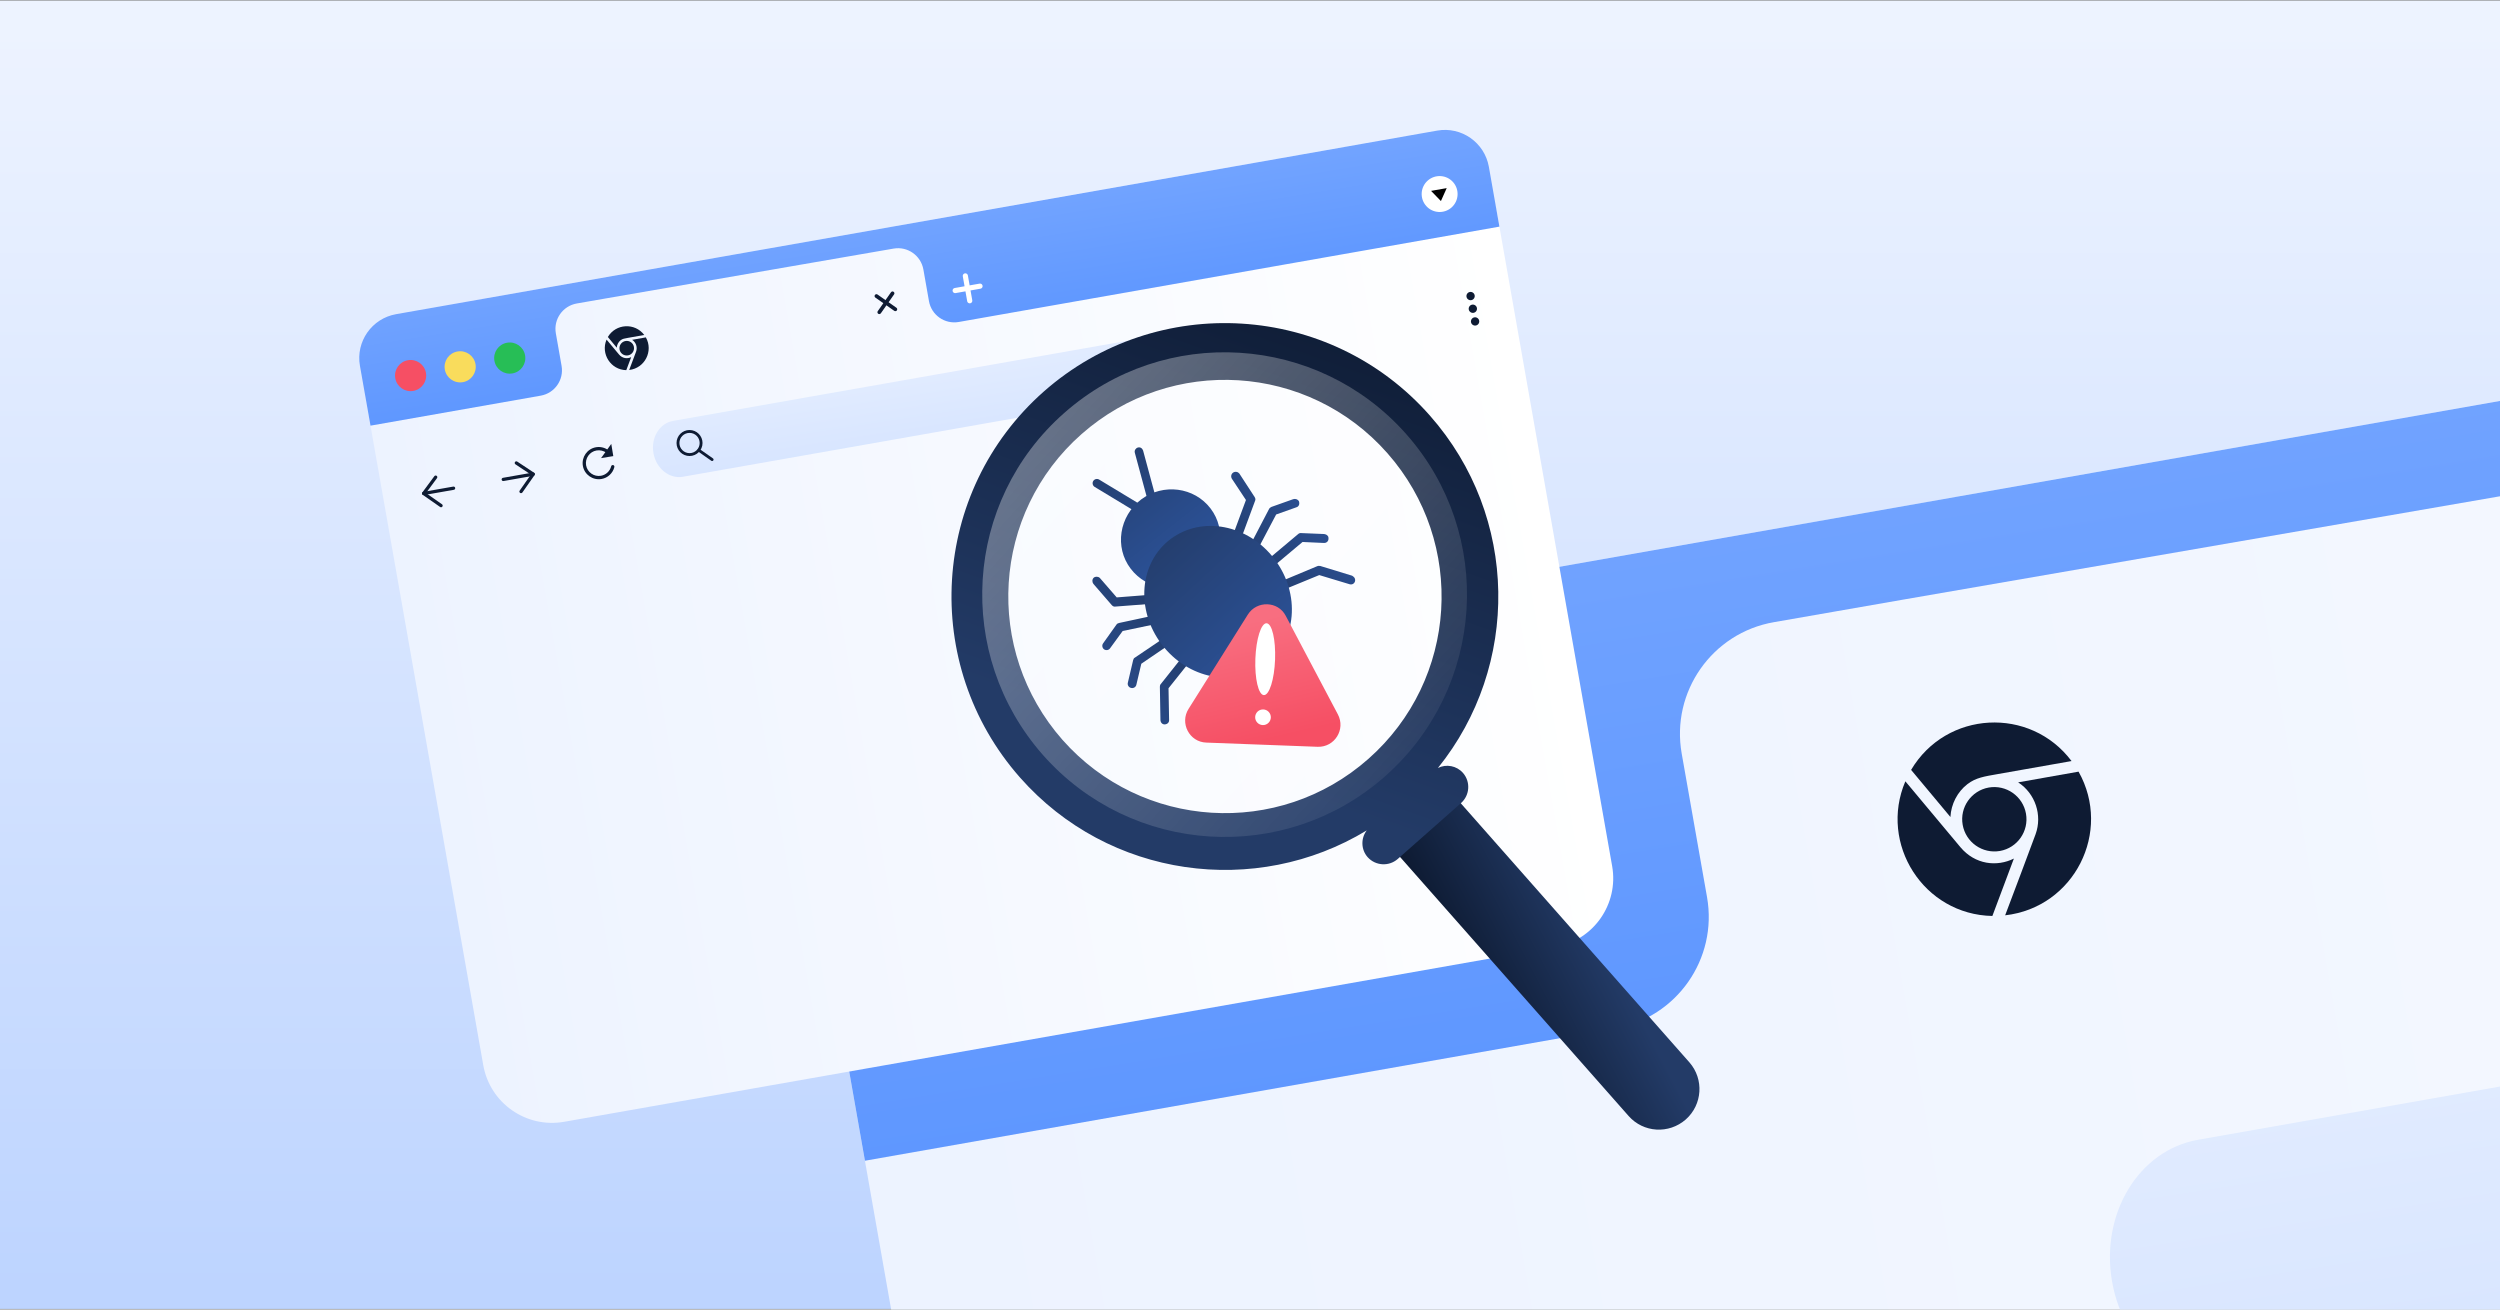 <svg fill="none" height="495" viewBox="0 0 945 495" width="945" xmlns="http://www.w3.org/2000/svg" xmlns:xlink="http://www.w3.org/1999/xlink"><rect x="0" y="0" width="945" height="495" fill="#808080" stroke="none"/><linearGradient id="lg1"><stop offset=".001" stop-color="#bdd4ff"/><stop offset=".999" stop-color="#edf3ff"/></linearGradient><linearGradient id="paint0_linear_1521_2" gradientUnits="userSpaceOnUse" x1="472.5" x2="472.5" xlink:href="#lg1" y1="489.231" y2="10.472"/><linearGradient id="lg2"><stop offset="0" stop-color="#edf3ff"/><stop offset="1" stop-color="#ffffff"/></linearGradient><linearGradient id="paint1_linear_1521_2" gradientUnits="userSpaceOnUse" x1="415.68" x2="2296.39" xlink:href="#lg2" y1="942.358" y2="610.828"/><linearGradient id="lg3"><stop offset="0" stop-color="#4687ff"/><stop offset="1" stop-color="#77a7ff"/></linearGradient><linearGradient id="paint2_linear_1521_2" gradientUnits="userSpaceOnUse" x1="1310.19" x2="1228.37" xlink:href="#lg3" y1="543.319" y2="36.769"/><linearGradient id="paint3_linear_1521_2" gradientUnits="userSpaceOnUse" x1="1299.85" x2="1215.65" xlink:href="#lg1" y1="763.78" y2="219.758"/><linearGradient id="paint4_linear_1521_2" gradientUnits="userSpaceOnUse" x1="160.175" x2="586.895" xlink:href="#lg2" y1="275.211" y2="199.989"/><linearGradient id="paint5_linear_1521_2" gradientUnits="userSpaceOnUse" x1="363.135" x2="344.571" xlink:href="#lg3" y1="184.672" y2="69.739"/><linearGradient id="paint6_linear_1521_2" gradientUnits="userSpaceOnUse" x1="360.792" x2="341.686" xlink:href="#lg1" y1="234.691" y2="111.257"/><linearGradient id="lg4"><stop offset="0" stop-color="#0e1b33"/><stop offset="1" stop-color="#233b67"/></linearGradient><linearGradient id="paint7_linear_1521_2" gradientUnits="userSpaceOnUse" x1="559.482" x2="604.954" xlink:href="#lg4" y1="379.111" y2="355.319"/><linearGradient id="paint8_linear_1521_2" gradientUnits="userSpaceOnUse" x1="508.025" x2="445.993" xlink:href="#lg4" y1="111.189" y2="285.224"/><linearGradient id="paint9_linear_1521_2" gradientUnits="userSpaceOnUse" x1="353.254" x2="563.782" y1="125.463" y2="316.179"><stop offset="0" stop-color="#ffffff"/><stop offset="1" stop-color="#ffffff" stop-opacity="0"/></linearGradient><linearGradient id="lg5"><stop offset="0" stop-color="#233b67"/><stop offset="1" stop-color="#305eb2"/></linearGradient><linearGradient id="paint10_linear_1521_2" gradientUnits="userSpaceOnUse" x1="417.788" x2="473.783" xlink:href="#lg5" y1="160.864" y2="232.249"/><linearGradient id="paint11_linear_1521_2" gradientUnits="userSpaceOnUse" x1="407.971" x2="463.966" xlink:href="#lg5" y1="168.562" y2="239.947"/><linearGradient id="paint12_linear_1521_2" gradientUnits="userSpaceOnUse" x1="435.218" x2="373.409" xlink:href="#lg5" y1="216.963" y2="260.249"/><linearGradient id="paint13_linear_1521_2" gradientUnits="userSpaceOnUse" x1="442.737" x2="380.928" xlink:href="#lg5" y1="227.705" y2="270.992"/><linearGradient id="paint14_linear_1521_2" gradientUnits="userSpaceOnUse" x1="450.686" x2="388.877" xlink:href="#lg5" y1="239.054" y2="282.341"/><linearGradient id="paint15_linear_1521_2" gradientUnits="userSpaceOnUse" x1="458.497" x2="396.688" xlink:href="#lg5" y1="250.203" y2="293.49"/><linearGradient id="paint16_linear_1521_2" gradientUnits="userSpaceOnUse" x1="454.096" x2="504.141" xlink:href="#lg5" y1="203.886" y2="159.922"/><linearGradient id="paint17_linear_1521_2" gradientUnits="userSpaceOnUse" x1="462.668" x2="512.713" xlink:href="#lg5" y1="213.643" y2="169.679"/><linearGradient id="paint18_linear_1521_2" gradientUnits="userSpaceOnUse" x1="472.095" x2="522.141" xlink:href="#lg5" y1="224.376" y2="180.411"/><linearGradient id="paint19_linear_1521_2" gradientUnits="userSpaceOnUse" x1="481.057" x2="531.101" xlink:href="#lg5" y1="234.573" y2="190.608"/><linearGradient id="paint20_linear_1521_2" gradientUnits="userSpaceOnUse" x1="412.293" x2="468.287" xlink:href="#lg5" y1="165.168" y2="236.554"/><linearGradient id="paint21_linear_1521_2" gradientUnits="userSpaceOnUse" x1="433.054" x2="507.399" xlink:href="#lg5" y1="197.794" y2="278.561"/><linearGradient id="paint22_linear_1521_2" gradientUnits="userSpaceOnUse" x1="478.928" x2="468.579" y1="279.803" y2="235.966"><stop offset="0" stop-color="#f64f64"/><stop offset="1" stop-color="#f86e80"/></linearGradient><clipPath id="clip0_1521_2"><path d="M0 0H945V495H0Z"/></clipPath><g clip-path="url(#clip0_1521_2)"><path d="M945 .219H0V494.769H945V.219Z" fill="url(#paint0_linear_1521_2)"/><path d="M428.577 242.619 1915.22-19.521C2059.9-45.031 2179.08-54.951 2204.59 89.729L2395.52 1172.55C2406.67 1235.79 2364.44 1296.1 2301.2 1307.25L649.497 1598.5C586.257 1609.65 525.947 1567.42 514.797 1504.18L319.757 398.019C306.887 325.059 355.607 255.479 428.577 242.619Z" fill="url(#paint1_linear_1521_2)"/><path d="M2104.08-52.821 369.569 253.019C329.199 260.139 302.239 298.639 309.359 339.019L326.949 438.759 610.499 388.759C633.799 384.649 649.369 362.429 645.259 339.119L639.509 306.539 635.679 284.839C631.569 261.509 647.169 239.259 670.509 235.189L719.839 226.579 1198.43 143.709C1221.71 139.649 1243.89 155.199 1248 178.479L1257.3 231.209C1261.41 254.509 1283.63 270.079 1306.94 265.969L2207.69 107.139 2190.1 7.399C2182.96-32.981 2144.46-59.941 2104.08-52.821Z" fill="url(#paint2_linear_1521_2)"/><path d="M368.211 359.768C365.721 345.648 375.151 332.178 389.271 329.688 403.391 327.198 416.861 336.628 419.351 350.748 421.841 364.868 412.411 378.338 398.291 380.828 384.161 383.318 370.701 373.888 368.211 359.768Z" fill="#f64f64"/><path d="M450.797 345.209C448.307 331.089 457.737 317.619 471.857 315.129 485.977 312.639 499.447 322.069 501.937 336.189 504.427 350.309 494.997 363.779 480.877 366.269 466.747 368.759 453.287 359.329 450.797 345.209Z" fill="#f9dc5c"/><path d="M533.375 330.651C530.885 316.531 540.315 303.061 554.435 300.571 568.555 298.081 582.025 307.511 584.515 321.631 587.005 335.751 577.575 349.221 563.455 351.711 549.335 354.201 535.865 344.771 533.375 330.651Z" fill="#27be56"/><path d="M798.381 484.539C802.891 510.129 824.911 527.839 847.301 523.889L1590.63 392.819C1613.11 388.859 1695.18 352.899 1690.65 327.209 1686.12 301.509 1664.22 283.889 1641.73 287.859L830.881 430.829C808.401 434.789 793.851 458.839 798.381 484.539Z" fill="url(#paint3_linear_1521_2)"/><path clip-rule="evenodd" d="M722.398 291.018C735.698 268.578 767.438 266.938 783.048 287.678L755.168 292.598C750.138 293.488 746.868 293.948 743.678 296.408 739.918 299.308 737.528 303.888 737.258 308.828L722.398 291.018Z" fill="#0e1b33" fill-rule="evenodd"/><path clip-rule="evenodd" d="M761.248 324.536C754.878 327.716 746.618 326.896 741.018 320.216 736.718 315.116 725.388 301.516 720.228 295.336 710.138 318.976 727.148 345.746 753.118 346.236L761.248 324.536Z" fill="#0e1b33" fill-rule="evenodd"/><path clip-rule="evenodd" d="M762.855 295.73C769.365 299.95 772.065 308.16 769.445 315.35 767.455 320.78 761.065 337.77 757.945 345.99 784.085 343.03 798.475 314.35 785.695 291.68L762.855 295.73Z" fill="#0e1b33" fill-rule="evenodd"/><path clip-rule="evenodd" d="M741.891 311.787C743.061 318.397 749.351 322.807 755.971 321.667 762.581 320.497 766.991 314.177 765.821 307.567 764.651 300.957 758.361 296.547 751.741 297.687 745.131 298.877 740.721 305.177 741.891 311.787Z" fill="#0e1b33" fill-rule="evenodd"/><path d="M163.104 116.399 500.414 56.919C533.244 51.129 560.284 48.879 566.074 81.709L609.394 327.399C611.924 341.749 602.344 355.429 587.994 357.959L213.234 424.039C198.884 426.569 185.204 416.989 182.674 402.639L138.424 151.659C135.494 135.109 146.544 119.319 163.104 116.399Z" fill="url(#paint4_linear_1521_2)"/><path d="M543.267 49.369 149.717 118.759C140.557 120.379 134.437 129.109 136.057 138.269L140.047 160.899 204.387 149.559C209.677 148.629 213.207 143.589 212.277 138.299L210.977 130.909 210.107 125.989C209.177 120.699 212.717 115.649 218.007 114.719L229.197 112.769 337.787 93.969C343.067 93.049 348.097 96.579 349.037 101.859L351.147 113.819C352.077 119.109 357.117 122.639 362.407 121.709L566.777 85.669 562.787 63.039C561.157 53.869 552.427 47.749 543.267 49.369Z" fill="url(#paint5_linear_1521_2)"/><path d="M149.41 142.98C148.85 139.78 150.98 136.72 154.19 136.16 157.39 135.6 160.45 137.73 161.01 140.94 161.57 144.14 159.44 147.2 156.23 147.76 153.03 148.33 149.97 146.19 149.41 142.98Z" fill="#f64f64"/><path d="M168.144 139.679C167.584 136.479 169.714 133.419 172.924 132.859 176.124 132.299 179.184 134.429 179.744 137.639 180.304 140.839 178.174 143.899 174.964 144.459 171.764 145.019 168.704 142.879 168.144 139.679Z" fill="#f9dc5c"/><path d="M186.886 136.37C186.326 133.17 188.456 130.11 191.666 129.55 194.866 128.99 197.926 131.12 198.486 134.33 199.046 137.53 196.916 140.59 193.706 141.15 190.506 141.72 187.446 139.58 186.886 136.37Z" fill="#27be56"/><path d="M361.047 109.828 370.447 108.168" stroke="#ffffff" stroke-linecap="round" stroke-miterlimit="10" stroke-width="1.949"/><path d="M366.558 113.689 364.898 104.289" stroke="#ffffff" stroke-linecap="round" stroke-miterlimit="10" stroke-width="1.949"/><path d="M338.558 117.611C338.378 117.641 338.188 117.601 338.028 117.491L330.888 112.491C330.568 112.271 330.488 111.821 330.718 111.501 330.938 111.181 331.388 111.101 331.708 111.331L338.848 116.331C339.168 116.551 339.248 117.001 339.018 117.321 338.908 117.481 338.738 117.581 338.558 117.611Z" fill="#0e1b33"/><path d="M332.496 118.72C332.316 118.75 332.126 118.71 331.966 118.6 331.646 118.38 331.566 117.93 331.796 117.61L336.796 110.47C337.016 110.15 337.466 110.07 337.786 110.3 338.106 110.52 338.186 110.97 337.956 111.29L332.956 118.43C332.836 118.58 332.676 118.68 332.496 118.72Z" fill="#0e1b33"/><path d="M548.699 78.414C551.498 75.919 551.744 71.626 549.249 68.827 546.753 66.028 542.461 65.782 539.662 68.278 536.863 70.774 536.617 75.066 539.112 77.865 541.608 80.664 545.9 80.91 548.699 78.414Z" fill="#ffffff"/><path d="M540.938 72.149 546.857 71.109 544.667 75.999 540.938 72.149Z" fill="#000000"/><g fill="#0e1b33"><path d="M557.426 111.638C557.276 110.788 556.456 110.218 555.606 110.368 554.756 110.518 554.186 111.338 554.336 112.188 554.486 113.038 555.306 113.608 556.156 113.458 557.006 113.308 557.576 112.488 557.426 111.638Z"/><path d="M558.278 116.427C558.128 115.577 557.308 115.007 556.458 115.157 555.608 115.307 555.038 116.127 555.188 116.977 555.338 117.827 556.158 118.397 557.008 118.247 557.858 118.097 558.428 117.287 558.278 116.427Z"/><path d="M559.13 121.228C558.98 120.378 558.16 119.808 557.31 119.958 556.46 120.108 555.89 120.928 556.04 121.778 556.19 122.628 557.01 123.198 557.86 123.048 558.71 122.898 559.28 122.078 559.13 121.228Z"/><path d="M171.563 185.148 160.253 187.138C159.913 187.198 159.593 186.968 159.533 186.638 159.473 186.308 159.703 185.978 160.033 185.918L171.343 183.928C171.683 183.868 172.003 184.098 172.063 184.428 172.123 184.758 171.903 185.088 171.563 185.148Z"/><path d="M166.825 191.737C166.665 191.767 166.505 191.737 166.365 191.637L159.785 187.037C159.645 186.937 159.555 186.797 159.525 186.627 159.495 186.467 159.535 186.297 159.635 186.157L164.185 179.997C164.385 179.717 164.775 179.667 165.055 179.867 165.335 180.067 165.385 180.457 165.185 180.737L161.015 186.377 167.075 190.617C167.355 190.817 167.425 191.197 167.225 191.477 167.125 191.627 166.985 191.707 166.825 191.737Z"/><path d="M201.649 179.843 190.339 181.833C189.999 181.893 189.679 181.663 189.619 181.333 189.559 181.003 189.789 180.673 190.119 180.613L201.429 178.623C201.769 178.563 202.089 178.793 202.149 179.123 202.209 179.453 201.989 179.783 201.649 179.843Z"/><path d="M197.051 186.411C196.891 186.441 196.731 186.411 196.591 186.311 196.311 186.111 196.241 185.731 196.441 185.451L200.681 179.391 194.831 175.511C194.541 175.321 194.471 174.941 194.661 174.651 194.851 174.361 195.231 174.291 195.521 174.481L201.901 178.711C202.041 178.801 202.141 178.951 202.171 179.111 202.201 179.271 202.161 179.441 202.071 179.581L197.461 186.161C197.351 186.301 197.201 186.391 197.051 186.411Z"/><path d="M227.387 181.058C224.077 181.638 220.907 179.428 220.327 176.118 219.747 172.808 221.957 169.638 225.267 169.058 226.937 168.768 228.667 169.188 230.027 170.218 230.297 170.428 230.347 170.818 230.147 171.088 229.937 171.358 229.547 171.408 229.277 171.208 228.197 170.388 226.817 170.048 225.487 170.278 222.847 170.738 221.087 173.268 221.547 175.898 222.007 178.538 224.537 180.298 227.167 179.838 229.047 179.508 230.567 178.098 231.027 176.248 231.107 175.918 231.447 175.718 231.777 175.798 232.107 175.878 232.307 176.218 232.227 176.548 231.647 178.878 229.747 180.648 227.387 181.058Z"/><path d="M231.063 167.789 227.203 173.169 231.823 172.409 231.063 167.789Z"/></g><path d="M247.008 171.288C248.028 177.098 253.028 181.108 258.108 180.218L426.768 150.478C431.868 149.578 450.488 141.418 449.458 135.588 448.428 129.758 443.458 125.758 438.358 126.658L254.388 159.098C249.288 159.998 245.978 165.458 247.008 171.288Z" fill="url(#paint6_linear_1521_2)"/><path clip-rule="evenodd" d="M229.766 127.38C232.786 122.29 239.986 121.92 243.526 126.62L237.206 127.74C236.066 127.94 235.326 128.05 234.596 128.61 233.746 129.27 233.206 130.31 233.136 131.43L229.766 127.38Z" fill="#0e1b33" fill-rule="evenodd"/><path clip-rule="evenodd" d="M238.588 134.991C237.148 135.711 235.268 135.521 233.998 134.011 233.028 132.851 230.448 129.771 229.278 128.371 226.988 133.731 230.848 139.811 236.738 139.921L238.588 134.991Z" fill="#0e1b33" fill-rule="evenodd"/><path clip-rule="evenodd" d="M238.946 128.451C240.426 129.411 241.036 131.271 240.446 132.901 239.996 134.131 238.546 137.991 237.836 139.851 243.766 139.181 247.036 132.671 244.136 127.531L238.946 128.451Z" fill="#0e1b33" fill-rule="evenodd"/><path clip-rule="evenodd" d="M234.19 132.101C234.45 133.601 235.88 134.6 237.38 134.34 238.88 134.08 239.88 132.64 239.62 131.14 239.36 129.64 237.93 128.64 236.43 128.9 234.93 129.17 233.93 130.601 234.19 132.101Z" fill="#0e1b33" fill-rule="evenodd"/><path d="M637.237 423.147C643.547 417.537 644.147 407.928 638.617 401.598L548.467 299.438 525.477 319.698 615.627 421.857C621.227 428.177 630.837 428.767 637.237 423.147Z" fill="url(#paint7_linear_1521_2)"/><path d="M385.551 293.889C419.171 332.009 474.701 339.359 516.631 313.889 514.351 316.839 514.431 321.149 516.971 324.009 519.931 327.309 524.991 327.599 528.301 324.729L552.311 303.519C555.611 300.559 555.901 295.499 553.031 292.189 550.591 289.399 546.651 288.729 543.531 290.299 574.591 251.809 574.331 195.419 540.491 157.079 502.731 114.259 437.351 110.259 394.531 148.019 351.811 185.769 347.791 251.069 385.551 293.889ZM408.831 164.089C442.761 134.169 494.501 137.359 524.421 171.289 554.341 205.219 551.151 256.959 517.221 286.879 483.371 316.779 431.631 313.599 401.631 279.679 371.721 245.739 374.901 194.009 408.831 164.089Z" fill="url(#paint8_linear_1521_2)"/><path d="M402.273 156.108C440.163 122.608 498.083 126.228 531.583 164.118 565.083 202.008 561.463 259.928 523.573 293.428 485.683 326.928 427.763 323.308 394.263 285.418 360.753 247.448 364.283 189.538 402.273 156.108Z" fill="url(#paint9_linear_1521_2)" opacity=".42"/><path d="M431.778 169.721C431.918 169.911 431.948 170.111 432.088 170.301L437.258 189.451C437.518 190.351 436.928 191.201 436.128 191.441 435.228 191.701 434.378 191.111 434.138 190.311L428.968 171.161C428.708 170.261 429.298 169.411 430.098 169.171 430.688 168.971 431.358 169.161 431.778 169.721Z" fill="url(#paint10_linear_1521_2)"/><path d="M432.819 191.818C433.239 192.378 433.259 193.118 432.939 193.698 432.449 194.528 431.429 194.708 430.719 194.298L413.819 184.078C412.989 183.588 412.809 182.568 413.219 181.858 413.709 181.028 414.729 180.848 415.439 181.258L432.339 191.478C432.559 191.548 432.699 191.738 432.819 191.818Z" fill="url(#paint11_linear_1521_2)"/><path d="M439.677 225.358C439.837 225.648 439.987 225.938 440.047 226.248 440.107 227.188 439.397 227.948 438.557 227.988L421.577 229.288C421.067 229.378 420.597 229.148 420.207 228.688L413.307 220.718C412.757 219.968 412.797 219.008 413.417 218.378 414.057 217.838 415.127 217.868 415.757 218.488L422.117 225.818 438.267 224.558C438.817 224.658 439.387 224.878 439.677 225.358Z" fill="url(#paint12_linear_1521_2)"/><path d="M441.375 232.559C441.515 232.749 441.655 232.929 441.705 233.239 441.865 234.159 441.275 235.009 440.455 235.149L424.365 238.519 419.605 245.059C419.095 245.779 418.075 245.959 417.355 245.459 416.635 244.949 416.455 243.929 416.955 243.209L422.035 236.079C422.285 235.719 422.675 235.539 423.085 235.469L439.675 231.909C440.285 231.799 440.955 231.989 441.375 232.559Z" fill="url(#paint13_linear_1521_2)"/><path d="M445.405 239.239C445.415 239.339 445.415 239.339 445.405 239.239 445.975 240.089 445.735 241.079 444.985 241.639L431.415 250.899 429.545 258.829C429.385 259.699 428.435 260.289 427.535 260.029 426.665 259.869 426.075 258.919 426.335 258.019L428.325 249.539C428.455 249.089 428.605 248.749 428.995 248.579L443.145 239.009C443.885 238.449 444.865 238.589 445.405 239.239Z" fill="url(#paint14_linear_1521_2)"/><path d="M452.06 245.24C452.48 245.8 452.52 246.64 451.99 247.26L441.7 260.16 441.92 272.16C441.98 273.1 441.25 273.76 440.31 273.82 439.37 273.88 438.71 273.15 438.65 272.21L438.43 259.58C438.46 259.15 438.51 258.83 438.78 258.57L449.41 245.19C450.02 244.45 451.06 244.37 451.68 244.9 451.92 245.06 452.04 245.14 452.06 245.24Z" fill="url(#paint15_linear_1521_2)"/><path d="M468.469 178.991C468.469 178.991 468.489 179.091 468.469 178.991L474.259 187.891C474.559 188.371 474.649 188.881 474.409 189.341L468.469 205.381C468.199 206.271 467.219 206.661 466.329 206.391 465.439 206.121 465.049 205.141 465.319 204.251L470.969 189.001 465.649 180.961C465.199 180.191 465.339 179.221 466.089 178.661 466.939 178.101 467.929 178.341 468.469 178.991Z" fill="url(#paint16_linear_1521_2)"/><path d="M490.877 189.288C490.997 189.368 491.037 189.578 491.047 189.678 491.307 190.578 490.947 191.488 490.037 191.758L482.387 194.478 474.707 209.028C474.317 209.838 473.317 210.118 472.507 209.728 471.697 209.338 471.417 208.338 471.807 207.528L479.697 192.408C479.847 192.068 480.217 191.788 480.617 191.608L488.867 188.678C489.667 188.448 490.457 188.728 490.877 189.288Z" fill="url(#paint17_linear_1521_2)"/><path d="M501.877 202.56C502.137 202.83 502.207 203.24 502.177 203.67 502.137 204.63 501.407 205.28 500.447 205.24L492.357 204.87 479.757 215.44C479.007 215.99 478.047 215.95 477.397 215.22 476.737 214.49 476.887 213.51 477.617 212.86L490.677 201.9C490.947 201.64 491.337 201.47 491.767 201.5L500.487 201.86C501.137 201.95 501.597 202.19 501.877 202.56Z" fill="url(#paint18_linear_1521_2)"/><path d="M511.94 218.319C512.22 218.689 512.33 219.309 512.19 219.749 511.92 220.639 511.06 221.109 510.17 220.849L498.68 217.379 483.42 223.659C482.53 224.029 481.62 223.659 481.26 222.769 480.89 221.879 481.26 220.969 482.15 220.609L497.89 214.029C498.28 213.859 498.61 213.899 499.03 213.929L511.08 217.609C511.42 217.769 511.68 218.049 511.94 218.319Z" fill="url(#paint19_linear_1521_2)"/><path d="M457.594 192.209C463.774 200.309 461.934 212.039 453.654 218.359 445.374 224.679 433.594 223.159 427.394 214.959 421.214 206.859 423.054 195.129 431.334 188.809 439.734 182.579 451.414 184.109 457.594 192.209Z" fill="url(#paint20_linear_1521_2)"/><path d="M481.788 211.38C491.708 224.52 490.198 242.32 478.348 251.17 466.618 260.1 449.008 256.66 439.088 243.52 429.168 230.38 430.678 212.58 442.528 203.73 454.378 194.89 471.858 198.24 481.788 211.38Z" fill="url(#paint21_linear_1521_2)"/><path d="M471.687 232.299 449.267 267.969C445.877 273.349 449.587 280.489 455.967 280.699L498.087 282.289C504.467 282.499 508.727 275.739 505.717 270.039L486.017 232.789C483.127 227.169 475.077 226.919 471.687 232.299Z" fill="url(#paint22_linear_1521_2)"/><path d="M477.928 274.039C479.538 273.759 480.608 272.219 480.328 270.609 480.048 268.999 478.508 267.929 476.898 268.209 475.288 268.489 474.218 270.029 474.498 271.639 474.788 273.249 476.318 274.319 477.928 274.039Z" fill="#ffffff"/><path d="M481.977 249.311C482.257 241.811 480.817 235.671 478.757 235.591 476.697 235.511 474.807 241.531 474.527 249.031 474.247 256.531 475.687 262.671 477.747 262.751 479.807 262.821 481.697 256.811 481.977 249.311Z" fill="#ffffff"/><path d="M260.643 171.83C263.057 171.83 265.013 169.873 265.013 167.46 265.013 165.046 263.057 163.09 260.643 163.09 258.23 163.09 256.273 165.046 256.273 167.46 256.273 169.873 258.23 171.83 260.643 171.83Z" stroke="#0e1b33" stroke-linecap="round" stroke-miterlimit="10" stroke-width="1.088"/><path d="M264.219 170.238 269.179 173.718" stroke="#0e1b33" stroke-linecap="round" stroke-miterlimit="10" stroke-width="1.088"/></g></svg>